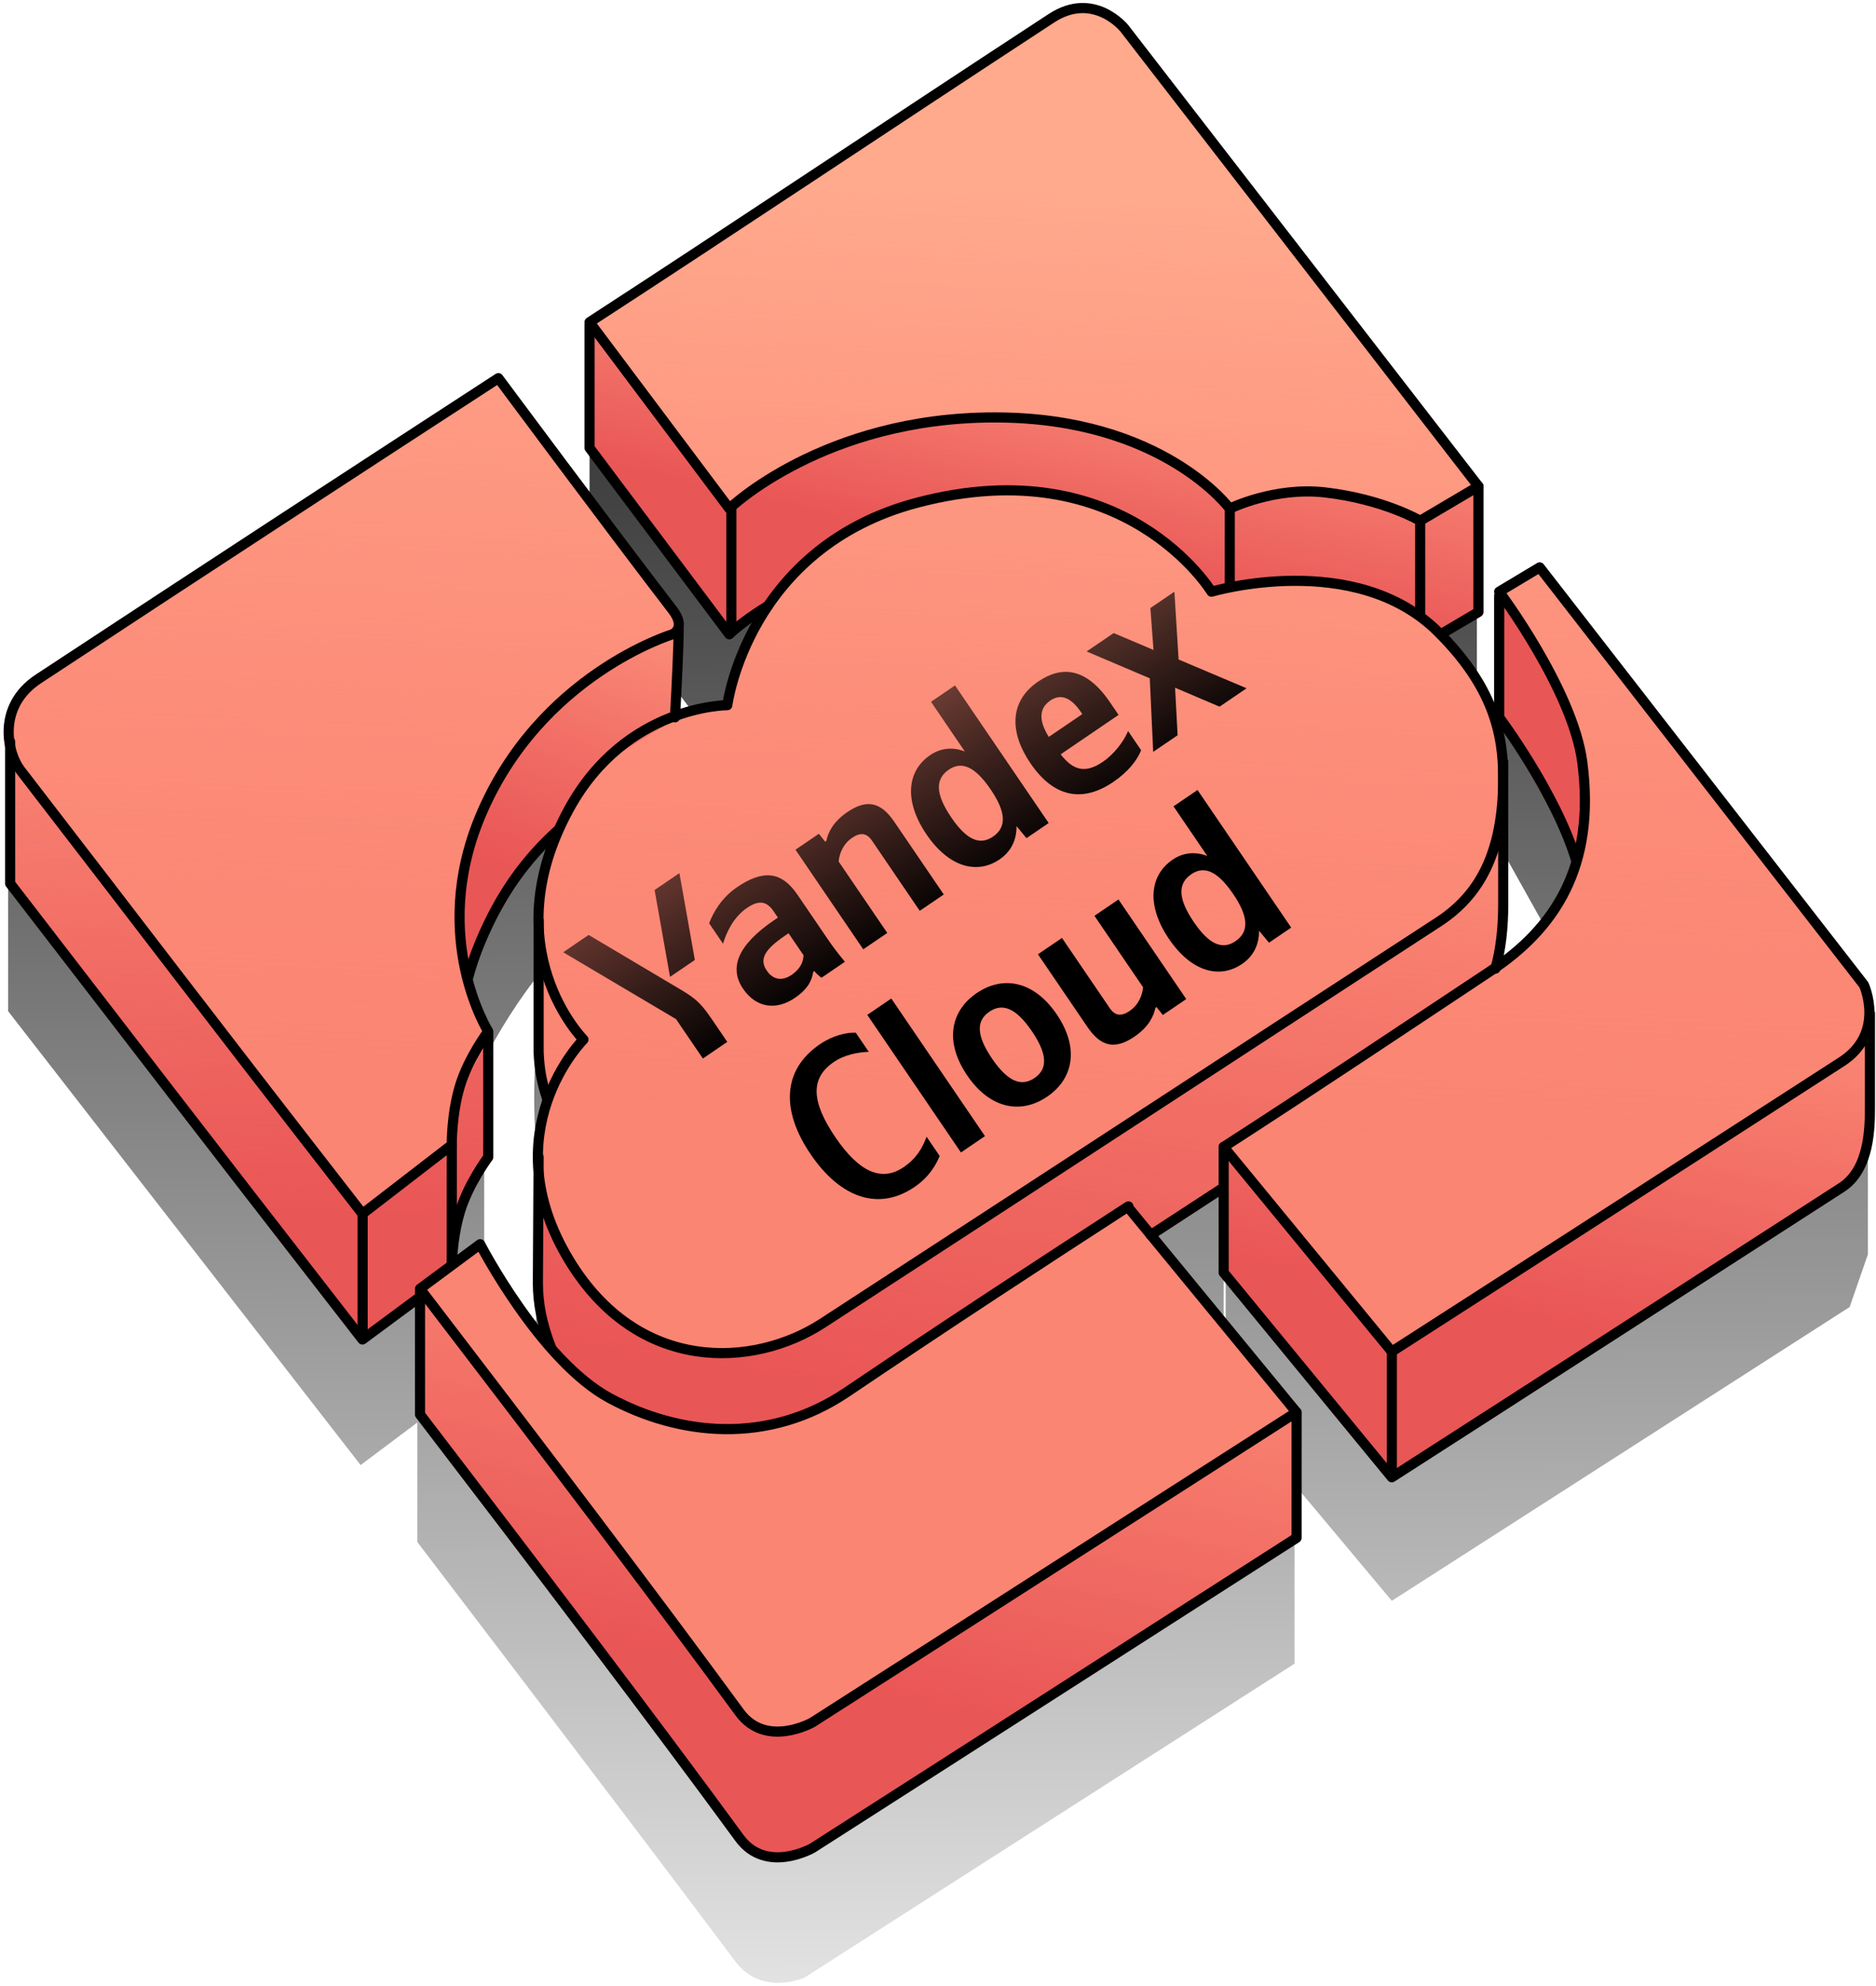 <svg width="463" height="490" viewBox="0 0 463 490" fill="none" xmlns="http://www.w3.org/2000/svg">
<path d="M89 361.5L103 351V380.5C103 380.5 151.062 443.416 181.5 484C188 492.667 198.5 488 198.5 488L319.5 410.5V380.5C319.5 380.5 293 345.5 277.5 330.5C243.5 343 204 395.68 168.5 383.5C133.5 376 118.5 338.5 118.5 338.5L111.5 343L112.5 330.5L119.5 317V287L115 270.5C115 270.5 124 250 136 237C141.069 231.508 141.278 226.346 146.5 221C156.757 210.5 166.5 208.5 166.5 208.5V184.5L122.5 125.5L6.5 201L2 209.5V249.5L89 361.5Z" fill="url(#paint0_linear_13_324)"/>
<path d="M145.5 142V111.5L259.5 36H274.5L364.5 151.5V182.5L355.5 187C355.5 187 365.848 197.714 368 206.5C374 231 368 270.5 368 270.5L302 314.5V324.5L284 336C284 336 277.924 327.574 276.5 328.5C246.5 348 200 387.704 175 384C148 380 140.617 374.209 133.5 356C129.585 345.983 132 328.5 132 328.5L134.5 301.5C134.5 301.5 126.174 256.819 139 233.5C155.5 203.5 179.5 205 179.5 205L182.5 192.5L189.5 180.5L179.5 187L145.5 142Z" fill="url(#paint1_linear_13_324)"/>
<path d="M302.5 346V315L379.5 261.5L389 242.5L370 208.5V177.5L379.5 172L461 276V309.5L456.5 322.5L343.5 395L302.5 346Z" fill="url(#paint2_linear_13_324)"/>
<path d="M89.5 330L103.5 319.5V349C103.5 349 151.562 411.916 182 452.5C188.5 461.167 199 456.5 199 456.5L320 379V349C320 349 293.5 314 278 299C244 311.5 204.5 364.18 169 352C134 344.5 119 307 119 307L112 311.5L113 299L120 285.5V255.5L115.5 239C115.5 239 124.5 218.5 136.5 205.5C141.569 200.008 141.778 194.846 147 189.5C157.257 179 167 177 167 177V153L123 94L7 169.5L2.5 178V218L89.5 330Z" fill="#FA8573"/>
<path d="M89.5 330L103.5 319.5V349C103.5 349 151.562 411.916 182 452.5C188.5 461.167 199 456.5 199 456.5L320 379V349C320 349 293.5 314 278 299C244 311.5 204.5 364.18 169 352C134 344.5 119 307 119 307L112 311.5L113 299L120 285.5V255.5L115.5 239C115.5 239 124.5 218.5 136.5 205.5C141.569 200.008 141.778 194.846 147 189.5C157.257 179 167 177 167 177V153L123 94L7 169.5L2.5 178V218L89.5 330Z" fill="url(#paint3_linear_13_324)"/>
<path d="M146 110.5V80L260 4.5L268 2L275 4.5L365 120V151L356 155.5C356 155.5 366.348 166.214 368.5 175C374.5 199.5 368.5 239 368.5 239L302.5 283V293L284.5 304.5C284.5 304.5 278.424 296.074 277 297C247 316.5 200.5 356.204 175.5 352.5C148.5 348.5 141.117 342.709 134 324.5C130.085 314.483 132.5 297 132.5 297L135 270C135 270 126.674 225.319 139.5 202C156 172 180 173.5 180 173.5L183 161L190 149L180 155.5L146 110.5Z" fill="#FA8573"/>
<path d="M146 110.5V80L260 4.5L268 2L275 4.5L365 120V151L356 155.5C356 155.5 366.348 166.214 368.5 175C374.5 199.5 368.5 239 368.5 239L302.5 283V293L284.5 304.5C284.5 304.5 278.424 296.074 277 297C247 316.5 200.5 356.204 175.5 352.5C148.5 348.5 141.117 342.709 134 324.5C130.085 314.483 132.5 297 132.5 297L135 270C135 270 126.674 225.319 139.5 202C156 172 180 173.5 180 173.5L183 161L190 149L180 155.5L146 110.5Z" fill="url(#paint4_linear_13_324)"/>
<path d="M303 314.5V283.5L380 230L389.5 211L370.5 177V146L380 140.5L461.5 244.5V278L457 291L344 363.5L303 314.5Z" fill="#FA8573"/>
<path d="M303 314.5V283.5L380 230L389.5 211L370.5 177V146L380 140.5L461.5 244.5V278L457 291L344 363.5L303 314.5Z" fill="url(#paint5_linear_13_324)"/>
<path d="M103.5 318V349L183.5 454.5L189 459L196.5 457.5L319.5 379V349L199.5 426L191.5 428L185 426L103.5 318Z" fill="url(#paint6_linear_13_324)"/>
<path d="M302 283.5V314L343.5 363.5L457 291L461.5 282V254L457 260.5L343.5 333.5L302 283.5Z" fill="url(#paint7_linear_13_324)"/>
<path d="M133.5 329.5V296C133.5 296 142.067 318.323 154 326C176 340.154 198 329.5 198 329.5C198 329.5 295.5 267 353 228.5C370.437 216.825 370.5 202.5 370.5 202.5L371 203.5L369.5 239L301 283V293.5L284 305C284 305 280.534 300.558 278 298C247.5 315 194.5 363.5 169 352C144.5 347 133.5 329.5 133.5 329.5Z" fill="url(#paint8_linear_13_324)"/>
<path d="M2.5 218V186.5L89.5 300L112 283.5L113.5 269.5L121 255.5V286L115 295.5L112 312L103.5 317.5V320L89.5 330L2.5 218Z" fill="url(#paint9_linear_13_324)"/>
<path d="M130.5 181C106 210 115.5 240.5 115.5 240.5L123.5 221.5L136 206.5L148.5 188.5L167.5 177V156C167.5 156 141.754 167.679 130.5 181Z" fill="url(#paint10_linear_13_324)"/>
<path d="M146.5 110.5V81L180.5 125C180.5 125 208.5 102.5 244 102.5C283 102.5 304 125 304 125C304 125 319.149 120.154 329 121C337.983 121.771 351 128 351 128L364.5 120L365 150.5L356 155.5C356 155.5 344.877 146 327.5 143.5C316.634 141.937 299.5 146 299.5 146C299.5 146 283.5 121 245.5 121C207.5 121 190 149 190 149L180.5 155.5L146.5 110.5Z" fill="url(#paint11_linear_13_324)"/>
<path d="M370.5 178.5V147.5C370.5 147.5 380.568 160.532 385 170C396 193.5 389 210.5 389 210.5L370.5 178.5Z" fill="#E95656"/>
<path d="M225.685 292.897C229.419 290.355 231.061 287.307 231.906 285.23L228.68 280.491C227.653 283.264 226.194 285.83 223.007 288C217.529 291.729 211.98 289.144 206.193 280.644C200.24 271.899 199.903 266.052 205.778 262.051C208.517 260.187 211.855 259.63 214.412 259.534L211.186 254.795C208.828 254.756 205.54 255.493 202.353 257.663C193.141 263.934 192.685 273.968 200.068 284.813C207.651 295.952 217.12 298.728 225.685 292.897Z" fill="url(#paint12_linear_13_324)"/>
<path d="M219.973 246.383L214.047 250.417L237.162 284.369L243.087 280.335L219.973 246.383Z" fill="url(#paint13_linear_13_324)"/>
<path d="M241.052 245.044C234.529 249.485 233.09 257.113 238.711 265.369C244.298 273.576 251.923 275.035 258.446 270.594C264.969 266.153 266.407 258.525 260.787 250.269C255.199 242.062 247.575 240.603 241.052 245.044ZM255.319 266.002C252.033 268.239 248.694 266.866 244.836 261.2C240.944 255.484 240.892 251.874 244.178 249.636C247.464 247.399 250.804 248.772 254.662 254.439C258.553 260.154 258.606 263.764 255.319 266.002Z" fill="url(#paint14_linear_13_324)"/>
<path d="M282.117 243.611C281.92 245.676 280.942 247.986 278.801 249.444C276.709 250.868 275.165 250.632 273.901 248.776L262.094 231.434L256.169 235.468L268.374 253.396C271.7 258.282 275.155 259.075 279.985 255.787C283.521 253.38 284.748 250.686 285.144 248.7L285.443 248.496L286.989 250.447L292.766 246.514L276.037 221.942L270.111 225.976L282.117 243.611Z" fill="url(#paint15_linear_13_324)"/>
<path d="M306.55 237.845C309.338 235.947 310.764 233.117 310.728 229.639L313.188 232.611L318.666 228.882L295.552 194.929L289.626 198.963L297.974 211.225C294.983 210.044 291.994 210.363 289.405 212.126C283.678 216.024 282.921 223.475 288.508 231.682C294.029 239.792 300.973 241.642 306.55 237.845ZM294.025 215.701C297.212 213.531 300.501 214.938 304.359 220.605C308.25 226.321 308.254 229.965 304.917 232.236C301.681 234.439 298.424 233.082 294.633 227.512C290.675 221.699 290.639 218.006 294.025 215.701Z" fill="url(#paint16_linear_13_324)"/>
<path d="M179.493 257.085L175.568 251.32C172.608 246.973 171.196 246.075 167.042 243.613L145.274 230.692L139 234.964L166.849 251.465L173.468 261.187L179.493 257.085ZM171.487 236.869L167.682 215.438L161.557 219.607L165.362 241.039L171.487 236.869ZM246.7 212.046C249.488 210.148 250.914 207.318 250.878 203.84L253.338 206.812L258.816 203.083L235.702 169.13L229.776 173.164L238.124 185.426C235.133 184.245 232.144 184.564 229.555 186.327C223.828 190.225 223.071 197.676 228.658 205.883C234.179 213.993 241.123 215.843 246.7 212.046ZM281.636 185.116L278.41 180.377C277.399 182.853 275.044 186.029 272.156 187.995C267.824 190.945 264.817 190.06 261.774 186.126L276.065 176.397L273.97 173.319C268.15 164.77 262.121 164.156 256.195 168.19C248.975 173.106 249.231 180.868 254.286 188.293C260.106 196.842 267.215 198.079 274.784 192.927C278.568 190.35 280.692 187.475 281.636 185.116ZM196.817 220.769C192.759 214.809 188.142 214.663 181.868 218.935C177.984 221.579 175.945 225.327 175.017 227.817L178.442 232.849C179.303 230.046 180.994 226.321 184.33 224.05C187.169 222.118 189.129 222.213 190.925 224.851L191.989 226.415L191.043 227.059C181.98 233.229 179.909 238.857 183.401 243.986C186.627 248.725 191.577 249.359 196.158 246.24C199.643 243.867 200.372 241.726 200.719 239.774L200.968 239.605C201.451 240.206 202.215 240.901 202.747 241.254L208.523 237.321C206.96 235.454 205.497 233.519 204.134 231.516L196.817 220.769ZM206.974 212.567C207.171 210.502 208.149 208.192 210.29 206.734C212.382 205.31 213.927 205.546 215.19 207.402L226.997 224.745L232.923 220.71L220.717 202.782C217.391 197.897 213.936 197.103 209.106 200.391C205.57 202.798 204.344 205.492 203.947 207.478L203.648 207.682L202.102 205.732L196.326 209.664L213.054 234.237L218.98 230.202L206.974 212.567ZM300.992 174.369L307.665 169.827L290.884 162.734L289.84 146L283.915 150.034L284.688 160.375L274.852 156.204L268.18 160.746L283.764 167.367L284.61 185.522L290.635 181.421L290.01 169.692L300.992 174.369ZM234.175 189.902C237.362 187.732 240.651 189.139 244.509 194.806C248.4 200.522 248.404 204.166 245.067 206.437C241.831 208.64 238.574 207.283 234.783 201.713C230.825 195.9 230.789 192.207 234.175 189.902ZM259.222 172.85C262.16 170.85 264.686 172.634 266.781 175.712L267.113 176.2L258.847 181.827C256.336 177.818 256.383 174.783 259.222 172.85ZM198.308 235.697C198.293 237.28 197.497 239.108 195.406 240.532C192.916 242.227 190.706 241.658 189.243 239.508C187.314 236.675 188.691 234.308 193.77 230.85L194.616 230.274L198.308 235.697Z" fill="url(#paint17_linear_13_324)"/>
<path d="M182.498 453.515L183.507 452.777L182.498 453.515ZM200.498 456.015L201.117 457.102C201.136 457.091 201.154 457.08 201.172 457.068L200.498 456.015ZM454.498 293.015L455.176 294.066L454.498 293.015ZM2.5 218H1.25C1.25 218.276 1.342 218.545 1.51 218.764L2.5 218ZM364.882 151.015L365.518 152.092C365.898 151.867 366.132 151.457 366.132 151.015H364.882ZM145.499 110.515H144.249C144.249 110.786 144.337 111.049 144.499 111.265L145.499 110.515ZM89.455 330.515L88.468 331.282C88.885 331.819 89.653 331.924 90.199 331.52L89.455 330.515ZM103.658 349.015H102.408C102.408 349.29 102.499 349.558 102.666 349.776L103.658 349.015ZM319.999 379.456L320.674 380.509C321.032 380.279 321.249 379.882 321.249 379.456H319.999ZM343.499 364.515L342.533 365.309C342.936 365.799 343.641 365.91 344.174 365.567L343.499 364.515ZM370 177.015H368.75C368.75 177.286 368.838 177.549 369 177.765L370 177.015ZM302 314.015H300.75C300.75 314.305 300.85 314.585 301.034 314.809L302 314.015ZM168.75 155.015C168.75 154.325 168.19 153.765 167.5 153.765C166.81 153.765 166.25 154.325 166.25 155.015H168.75ZM120.499 285.515L121.498 286.267C121.661 286.051 121.749 285.787 121.749 285.515H120.499ZM118.499 232.515L117.345 232.035L118.499 232.515ZM113.499 299.015L112.302 298.655L113.499 299.015ZM179.999 156.515L178.999 157.265C179.219 157.558 179.556 157.74 179.922 157.763C180.288 157.786 180.645 157.647 180.899 157.383L179.999 156.515ZM190.155 150.565C190.743 150.203 190.926 149.433 190.565 148.845C190.203 148.257 189.433 148.074 188.845 148.435L190.155 150.565ZM165.346 176.933C165.309 177.622 165.837 178.211 166.527 178.248C167.216 178.285 167.805 177.757 167.842 177.067L165.346 176.933ZM138.342 205.94C138.852 205.475 138.889 204.684 138.424 204.174C137.96 203.663 137.169 203.626 136.658 204.091L138.342 205.94ZM114.291 241.038C114.115 241.706 114.514 242.389 115.182 242.565C115.85 242.741 116.533 242.342 116.709 241.674L114.291 241.038ZM121.749 255C121.749 254.31 121.189 253.75 120.499 253.75C119.809 253.75 119.249 254.31 119.249 255H121.749ZM104.402 321.005C104.957 320.594 105.074 319.811 104.663 319.256C104.252 318.701 103.469 318.585 102.914 318.995L104.402 321.005ZM110.273 311.959C110.251 312.649 110.792 313.227 111.482 313.249C112.172 313.272 112.749 312.731 112.772 312.041L110.273 311.959ZM104.908 318.5C104.908 317.81 104.349 317.25 103.658 317.25C102.968 317.25 102.408 317.81 102.408 318.5H104.908ZM132.932 259.5H131.682V259.523L131.683 259.546L132.932 259.5ZM134.182 227C134.182 226.31 133.622 225.75 132.932 225.75C132.242 225.75 131.682 226.31 131.682 227H134.182ZM354.939 155.439C354.345 155.79 354.148 156.557 354.499 157.151C354.85 157.746 355.617 157.943 356.211 157.592L354.939 155.439ZM146.749 80C146.749 79.31 146.189 78.75 145.499 78.75C144.809 78.75 144.249 79.31 144.249 80H146.749ZM366.132 120C366.132 119.31 365.572 118.75 364.882 118.75C364.191 118.75 363.632 119.31 363.632 120H366.132ZM462.75 250C462.75 249.31 462.19 248.75 461.5 248.75C460.81 248.75 460.25 249.31 460.25 250H462.75ZM371.25 147C371.25 146.31 370.69 145.75 370 145.75C369.31 145.75 368.75 146.31 368.75 147H371.25ZM387.803 212.653C388.002 213.314 388.7 213.688 389.361 213.489C390.022 213.29 390.396 212.593 390.197 211.932L387.803 212.653ZM367.883 238.667C367.699 239.333 368.089 240.021 368.755 240.205C369.42 240.389 370.108 239.998 370.292 239.333L367.883 238.667ZM303.25 283C303.25 282.31 302.69 281.75 302 281.75C301.31 281.75 300.75 282.31 300.75 283H303.25ZM302.683 294.047C303.261 293.67 303.424 292.896 303.047 292.317C302.67 291.739 301.896 291.576 301.317 291.953L302.683 294.047ZM372.249 188C372.249 187.31 371.689 186.75 370.999 186.75C370.309 186.75 369.749 187.31 369.749 188H372.249ZM134.182 285.523C134.186 284.832 133.63 284.269 132.939 284.265C132.249 284.261 131.686 284.818 131.682 285.508L134.182 285.523ZM132.749 316.5L131.499 316.493L131.499 316.502L132.749 316.5ZM133.812 271.389C134.027 272.045 134.733 272.403 135.389 272.188C136.045 271.973 136.403 271.267 136.188 270.611L133.812 271.389ZM134.836 332.956C135.088 333.599 135.813 333.916 136.456 333.664C137.099 333.412 137.416 332.687 137.164 332.044L134.836 332.956ZM283.317 303.695C282.739 304.072 282.576 304.847 282.953 305.425C283.33 306.003 284.105 306.166 284.683 305.789L283.317 303.695ZM321.249 349C321.249 348.31 320.689 347.75 319.999 347.75C319.309 347.75 318.749 348.31 318.749 349H321.249ZM3.75 183C3.75 182.31 3.19 181.75 2.5 181.75C1.81 181.75 1.25 182.31 1.25 183H3.75ZM181.49 454.253C185.142 459.246 190.178 459.917 194.136 459.379C196.105 459.111 197.839 458.545 199.076 458.051C199.696 457.803 200.198 457.571 200.547 457.398C200.723 457.312 200.86 457.241 200.956 457.189C201.004 457.164 201.042 457.143 201.069 457.128C201.083 457.121 201.093 457.115 201.101 457.11C201.105 457.108 201.109 457.106 201.111 457.105C201.112 457.104 201.114 457.103 201.115 457.103C201.115 457.103 201.116 457.102 201.116 457.102C201.116 457.102 201.117 457.102 200.498 456.015C199.88 454.929 199.88 454.929 199.881 454.929C199.881 454.929 199.881 454.928 199.881 454.928C199.881 454.928 199.881 454.928 199.881 454.928C199.881 454.928 199.88 454.929 199.879 454.93C199.876 454.931 199.87 454.935 199.862 454.939C199.845 454.948 199.818 454.963 199.781 454.983C199.706 455.023 199.592 455.082 199.442 455.156C199.142 455.304 198.7 455.509 198.148 455.73C197.038 456.173 195.507 456.669 193.799 456.902C190.403 457.363 186.439 456.784 183.507 452.777L181.49 454.253ZM455.176 294.066C459.067 291.558 460.933 287.435 461.843 283.47C462.754 279.499 462.75 275.49 462.75 273H460.25C460.25 275.51 460.246 279.252 459.406 282.911C458.566 286.575 456.931 289.96 453.821 291.965L455.176 294.066ZM1.51 218.764C37.007 264.762 43.01 272.78 88.468 331.282L90.442 329.748C44.988 271.251 38.991 263.241 3.49 217.236L1.51 218.764ZM102.666 349.776C131.964 387.997 161.459 426.873 181.49 454.253L183.507 452.777C163.459 425.372 133.949 386.478 104.65 348.255L102.666 349.776ZM200.498 456.015C201.172 457.068 201.172 457.068 201.173 457.068C201.173 457.068 201.174 457.067 201.174 457.067C201.176 457.066 201.179 457.064 201.182 457.062C201.188 457.058 201.198 457.052 201.211 457.043C201.237 457.027 201.276 457.002 201.328 456.968C201.432 456.902 201.587 456.803 201.791 456.672C202.201 456.41 202.81 456.02 203.609 455.509C205.207 454.487 207.562 452.979 210.594 451.039C216.659 447.158 225.43 441.543 236.256 434.61C257.91 420.744 287.785 401.604 320.674 380.509L319.324 378.404C286.436 399.499 256.561 418.639 234.908 432.505C224.082 439.437 215.311 445.052 209.247 448.933C206.214 450.874 203.859 452.381 202.262 453.403C201.463 453.914 200.854 454.304 200.444 454.566C200.239 454.697 200.085 454.796 199.981 454.862C199.929 454.896 199.89 454.921 199.864 454.937C199.851 454.946 199.841 454.952 199.835 454.956C199.831 454.958 199.829 454.96 199.827 454.961C199.826 454.961 199.826 454.962 199.825 454.962C199.825 454.962 199.825 454.962 200.498 456.015ZM344.174 365.567C381.356 341.705 420.486 316.425 455.176 294.066L453.821 291.965C419.129 314.326 380.003 339.603 342.824 363.463L344.174 365.567ZM114.696 299.375C115.708 296.013 117.402 292.737 118.863 290.279C119.591 289.056 120.253 288.047 120.733 287.346C120.973 286.996 121.166 286.723 121.299 286.539C121.365 286.447 121.416 286.378 121.45 286.332C121.467 286.309 121.479 286.292 121.487 286.281C121.491 286.276 121.494 286.272 121.496 286.27C121.497 286.268 121.497 286.268 121.498 286.267C121.498 286.267 121.498 286.267 121.498 286.267C121.498 286.267 121.498 286.267 121.498 286.267C121.498 286.267 121.498 286.267 120.499 285.515C119.501 284.763 119.5 284.764 119.5 284.764C119.5 284.764 119.5 284.764 119.5 284.764C119.5 284.765 119.499 284.765 119.499 284.766C119.498 284.767 119.497 284.769 119.495 284.771C119.492 284.775 119.488 284.78 119.483 284.787C119.472 284.801 119.457 284.822 119.438 284.848C119.399 284.901 119.342 284.978 119.271 285.078C119.127 285.277 118.922 285.566 118.67 285.935C118.166 286.671 117.474 287.725 116.714 289.001C115.202 291.544 113.396 295.018 112.302 298.655L114.696 299.375ZM144.499 111.265L178.999 157.265L180.999 155.765L146.499 109.765L144.499 111.265ZM301.034 314.809L342.533 365.309L344.465 363.722L302.966 313.222L301.034 314.809ZM179.999 156.515C180.899 157.383 180.899 157.383 180.899 157.383C180.899 157.383 180.898 157.384 180.898 157.384C180.898 157.384 180.898 157.384 180.898 157.384C180.898 157.384 180.898 157.384 180.898 157.384C180.898 157.384 180.899 157.383 180.9 157.381C180.904 157.378 180.91 157.372 180.918 157.363C180.936 157.346 180.964 157.317 181.004 157.279C181.084 157.201 181.209 157.081 181.382 156.923C181.728 156.606 182.265 156.134 183.011 155.533C184.504 154.329 186.836 152.606 190.155 150.565L188.845 148.435C185.437 150.532 183.018 152.316 181.442 153.586C180.655 154.221 180.078 154.727 179.693 155.079C179.501 155.255 179.357 155.393 179.259 155.489C179.21 155.537 179.172 155.574 179.145 155.601C179.132 155.614 179.122 155.625 179.114 155.633C179.11 155.636 179.107 155.64 179.104 155.642C179.103 155.644 179.102 155.645 179.101 155.646C179.101 155.646 179.1 155.646 179.1 155.647C179.1 155.647 179.1 155.647 179.1 155.647C179.099 155.648 179.099 155.648 179.999 156.515ZM167.842 177.067C168.261 169.306 168.75 159.319 168.75 155.015H166.25C166.25 159.236 165.766 169.144 165.346 176.933L167.842 177.067ZM119.653 232.996C124.722 220.83 131.027 212.6 138.342 205.94L136.658 204.091C129.08 210.991 122.559 219.522 117.345 232.035L119.653 232.996ZM116.709 241.674C117.448 238.864 118.415 235.966 119.653 232.996L117.345 232.035C116.063 235.111 115.059 238.118 114.291 241.038L116.709 241.674ZM121.749 285.515V255H119.249V285.515H121.749ZM102.914 318.995L88.712 329.511L90.199 331.52L104.402 321.005L102.914 318.995ZM112.772 312.041C112.854 309.537 113.212 304.31 114.696 299.375L112.302 298.655C110.725 303.897 110.358 309.375 110.273 311.959L112.772 312.041ZM102.408 318.5V349.015H104.908V318.5H102.408ZM134.182 259.5V227H131.682V259.5H134.182ZM356.211 157.592L365.518 152.092L364.246 149.939L354.939 155.439L356.211 157.592ZM146.749 110.515V80H144.249V110.515H146.749ZM366.132 151.015V120H363.632V151.015H366.132ZM462.75 273V250H460.25V273H462.75ZM371.25 177.015V147H368.75V177.015H371.25ZM390.197 211.932C387.651 203.484 382.835 194.557 378.692 187.781C376.615 184.385 374.695 181.51 373.294 179.484C372.593 178.471 372.022 177.669 371.625 177.119C371.426 176.844 371.271 176.632 371.165 176.488C371.112 176.416 371.071 176.361 371.044 176.324C371.03 176.306 371.019 176.291 371.012 176.282C371.008 176.277 371.006 176.273 371.004 176.27C371.003 176.269 371.002 176.268 371.001 176.267C371.001 176.267 371.001 176.267 371.001 176.266C371.001 176.266 371 176.266 370 177.015C369 177.765 369 177.765 369 177.765C369 177.765 369 177.765 369 177.765C369 177.766 369.001 177.766 369.001 177.767C369.003 177.769 369.005 177.772 369.008 177.776C369.014 177.785 369.024 177.798 369.037 177.815C369.062 177.849 369.101 177.901 369.152 177.97C369.253 178.109 369.404 178.314 369.598 178.583C369.986 179.12 370.548 179.908 371.238 180.906C372.618 182.902 374.511 185.737 376.559 189.086C380.666 195.802 385.35 204.513 387.803 212.653L390.197 211.932ZM369.749 223.015C369.749 229.103 369.099 234.264 367.883 238.667L370.292 239.333C371.581 234.668 372.249 229.276 372.249 223.015H369.749ZM303.25 314.015V283H300.75V314.015H303.25ZM372.249 223.015V188H369.749V223.015H372.249ZM131.682 285.508L131.499 316.493L133.999 316.507L134.182 285.523L131.682 285.508ZM136.188 270.611C135.035 267.09 134.349 264.018 134.181 259.454L131.683 259.546C131.861 264.376 132.597 267.68 133.812 271.389L136.188 270.611ZM137.164 332.044C134.886 326.229 134.006 321.347 133.999 316.498L131.499 316.502C131.507 321.688 132.455 326.877 134.836 332.956L137.164 332.044ZM301.317 291.953C295.083 296.017 289.182 299.868 283.317 303.695L284.683 305.789C290.548 301.961 296.449 298.111 302.683 294.047L301.317 291.953ZM321.249 379.456V349H318.749V379.456H321.249ZM3.75 218V183H1.25V218H3.75Z" fill="black"/>
<path d="M111.5 282.5V312M89.5 299.5V330" stroke="black" stroke-width="2.5"/>
<path d="M180.5 125.5V156M303.5 125.5V144.5M350.5 128.5V151.5M343.5 333.5V364" stroke="black" stroke-width="2.5"/>
<path d="M319.999 348.441C254.222 390.631 200.498 425 200.498 425C200.498 425 189.082 431.5 182.498 422.5C162.459 395.107 132.956 356.222 103.658 318L118.499 307C118.499 307 133.372 335.77 150.499 345C167.626 354.23 189.578 356.609 208.999 343.5C234.342 326.393 256.83 311.695 278.499 297.673M278.499 298L319.999 348.5M454.498 262C465.498 254.91 459.998 243 459.998 243L379.999 140L370 146C370 146 388.153 170.232 390.499 188C393.932 214 383.51 229.207 367.999 239.5C344.891 254.835 323.227 269.313 302 283L343.499 333.5C380.68 309.639 419.808 284.36 454.498 262ZM277.498 7C277.498 7 269.999 -2.366 259.498 4.5C217.667 31.852 181.357 56.213 145.499 79.5L179.999 125.5C179.999 125.5 203.202 103 245.499 103C286.999 103 303.499 125.5 303.499 125.5C303.499 125.5 314.499 120.061 326.999 121.5C341.499 123.169 350.499 128.5 350.499 128.5L364.882 120L277.498 7ZM9.499 167.5C-1.001 174.409 1.913 186 5 190C40.499 236.001 43.999 241 89.455 299.5L111.499 282.5C111.499 282.5 111.394 275 113.499 268C115.605 261 120.499 254.5 120.499 254.5C120.499 254.5 105.999 231.5 118.499 201.5C133.094 166.472 165.999 156.5 165.999 156.5C165.999 156.5 169.461 155 165.999 150.5C150.999 131 122.999 93.313 122.999 93.313C88.212 115.925 52.181 139.414 9.499 167.5ZM143.999 256.5C143.999 256.5 121.556 234.003 140.499 199.5C154.499 174 179.499 174 179.499 174C179.499 174 184.499 135 226.499 124C277.499 110.643 298.999 146 298.999 146C298.999 146 334.499 135.5 354.999 156C368.499 169.5 370.999 181 370.999 192C370.999 210.5 365.084 220.941 354.999 227.5C293.499 267.5 272.999 281 202.999 326.5C185.999 337.55 157.499 339 140.499 311C121.211 279.232 143.999 256.5 143.999 256.5Z" stroke="black" stroke-width="2.5" stroke-linecap="round" stroke-linejoin="round"/>
<defs>
<linearGradient id="paint0_linear_13_324" x1="270" y1="-30" x2="272" y2="555" gradientUnits="userSpaceOnUse">
<stop/>
<stop offset="1" stop-opacity="0"/>
</linearGradient>
<linearGradient id="paint1_linear_13_324" x1="270" y1="-30" x2="272" y2="555" gradientUnits="userSpaceOnUse">
<stop/>
<stop offset="1" stop-opacity="0"/>
</linearGradient>
<linearGradient id="paint2_linear_13_324" x1="270" y1="-30" x2="272" y2="555" gradientUnits="userSpaceOnUse">
<stop/>
<stop offset="1" stop-opacity="0"/>
</linearGradient>
<linearGradient id="paint3_linear_13_324" x1="189" y1="46" x2="175" y2="361" gradientUnits="userSpaceOnUse">
<stop stop-color="#FFA98D"/>
<stop offset="0.718" stop-color="#FF8D7B" stop-opacity="0"/>
</linearGradient>
<linearGradient id="paint4_linear_13_324" x1="189" y1="46" x2="175" y2="361" gradientUnits="userSpaceOnUse">
<stop stop-color="#FFA98D"/>
<stop offset="0.718" stop-color="#FF8D7B" stop-opacity="0"/>
</linearGradient>
<linearGradient id="paint5_linear_13_324" x1="189" y1="46" x2="175" y2="361" gradientUnits="userSpaceOnUse">
<stop stop-color="#FFA98D"/>
<stop offset="0.718" stop-color="#FF8D7B" stop-opacity="0"/>
</linearGradient>
<linearGradient id="paint6_linear_13_324" x1="211.5" y1="318" x2="191.5" y2="412" gradientUnits="userSpaceOnUse">
<stop stop-color="#E95656" stop-opacity="0"/>
<stop offset="1" stop-color="#E95656"/>
</linearGradient>
<linearGradient id="paint7_linear_13_324" x1="379" y1="242.5" x2="363.5" y2="321.5" gradientUnits="userSpaceOnUse">
<stop stop-color="#E95656" stop-opacity="0"/>
<stop offset="1" stop-color="#E95656"/>
</linearGradient>
<linearGradient id="paint8_linear_13_324" x1="274" y1="354" x2="299" y2="197" gradientUnits="userSpaceOnUse">
<stop offset="0.011" stop-color="#E95656"/>
<stop offset="1" stop-color="#E95656" stop-opacity="0"/>
</linearGradient>
<linearGradient id="paint9_linear_13_324" x1="69" y1="299.5" x2="65" y2="113" gradientUnits="userSpaceOnUse">
<stop stop-color="#E95656"/>
<stop offset="0.73" stop-color="#E95656" stop-opacity="0"/>
</linearGradient>
<linearGradient id="paint10_linear_13_324" x1="131.5" y1="216" x2="159.5" y2="147.5" gradientUnits="userSpaceOnUse">
<stop stop-color="#E95656"/>
<stop offset="1" stop-color="#E95656" stop-opacity="0"/>
</linearGradient>
<linearGradient id="paint11_linear_13_324" x1="264.5" y1="141" x2="280.5" y2="71.5" gradientUnits="userSpaceOnUse">
<stop stop-color="#E95656"/>
<stop offset="1" stop-color="#E95656" stop-opacity="0"/>
</linearGradient>
<linearGradient id="paint12_linear_13_324" x1="259" y1="252" x2="180" y2="127" gradientUnits="userSpaceOnUse">
<stop offset="0.245"/>
<stop offset="1" stop-opacity="0"/>
</linearGradient>
<linearGradient id="paint13_linear_13_324" x1="259" y1="252" x2="180" y2="127" gradientUnits="userSpaceOnUse">
<stop offset="0.245"/>
<stop offset="1" stop-opacity="0"/>
</linearGradient>
<linearGradient id="paint14_linear_13_324" x1="259" y1="252" x2="180" y2="127" gradientUnits="userSpaceOnUse">
<stop offset="0.245"/>
<stop offset="1" stop-opacity="0"/>
</linearGradient>
<linearGradient id="paint15_linear_13_324" x1="259" y1="252" x2="180" y2="127" gradientUnits="userSpaceOnUse">
<stop offset="0.245"/>
<stop offset="1" stop-opacity="0"/>
</linearGradient>
<linearGradient id="paint16_linear_13_324" x1="259" y1="252" x2="180" y2="127" gradientUnits="userSpaceOnUse">
<stop offset="0.245"/>
<stop offset="1" stop-opacity="0"/>
</linearGradient>
<linearGradient id="paint17_linear_13_324" x1="259" y1="252" x2="180" y2="127" gradientUnits="userSpaceOnUse">
<stop offset="0.245"/>
<stop offset="1" stop-opacity="0"/>
</linearGradient>
</defs>
</svg>
